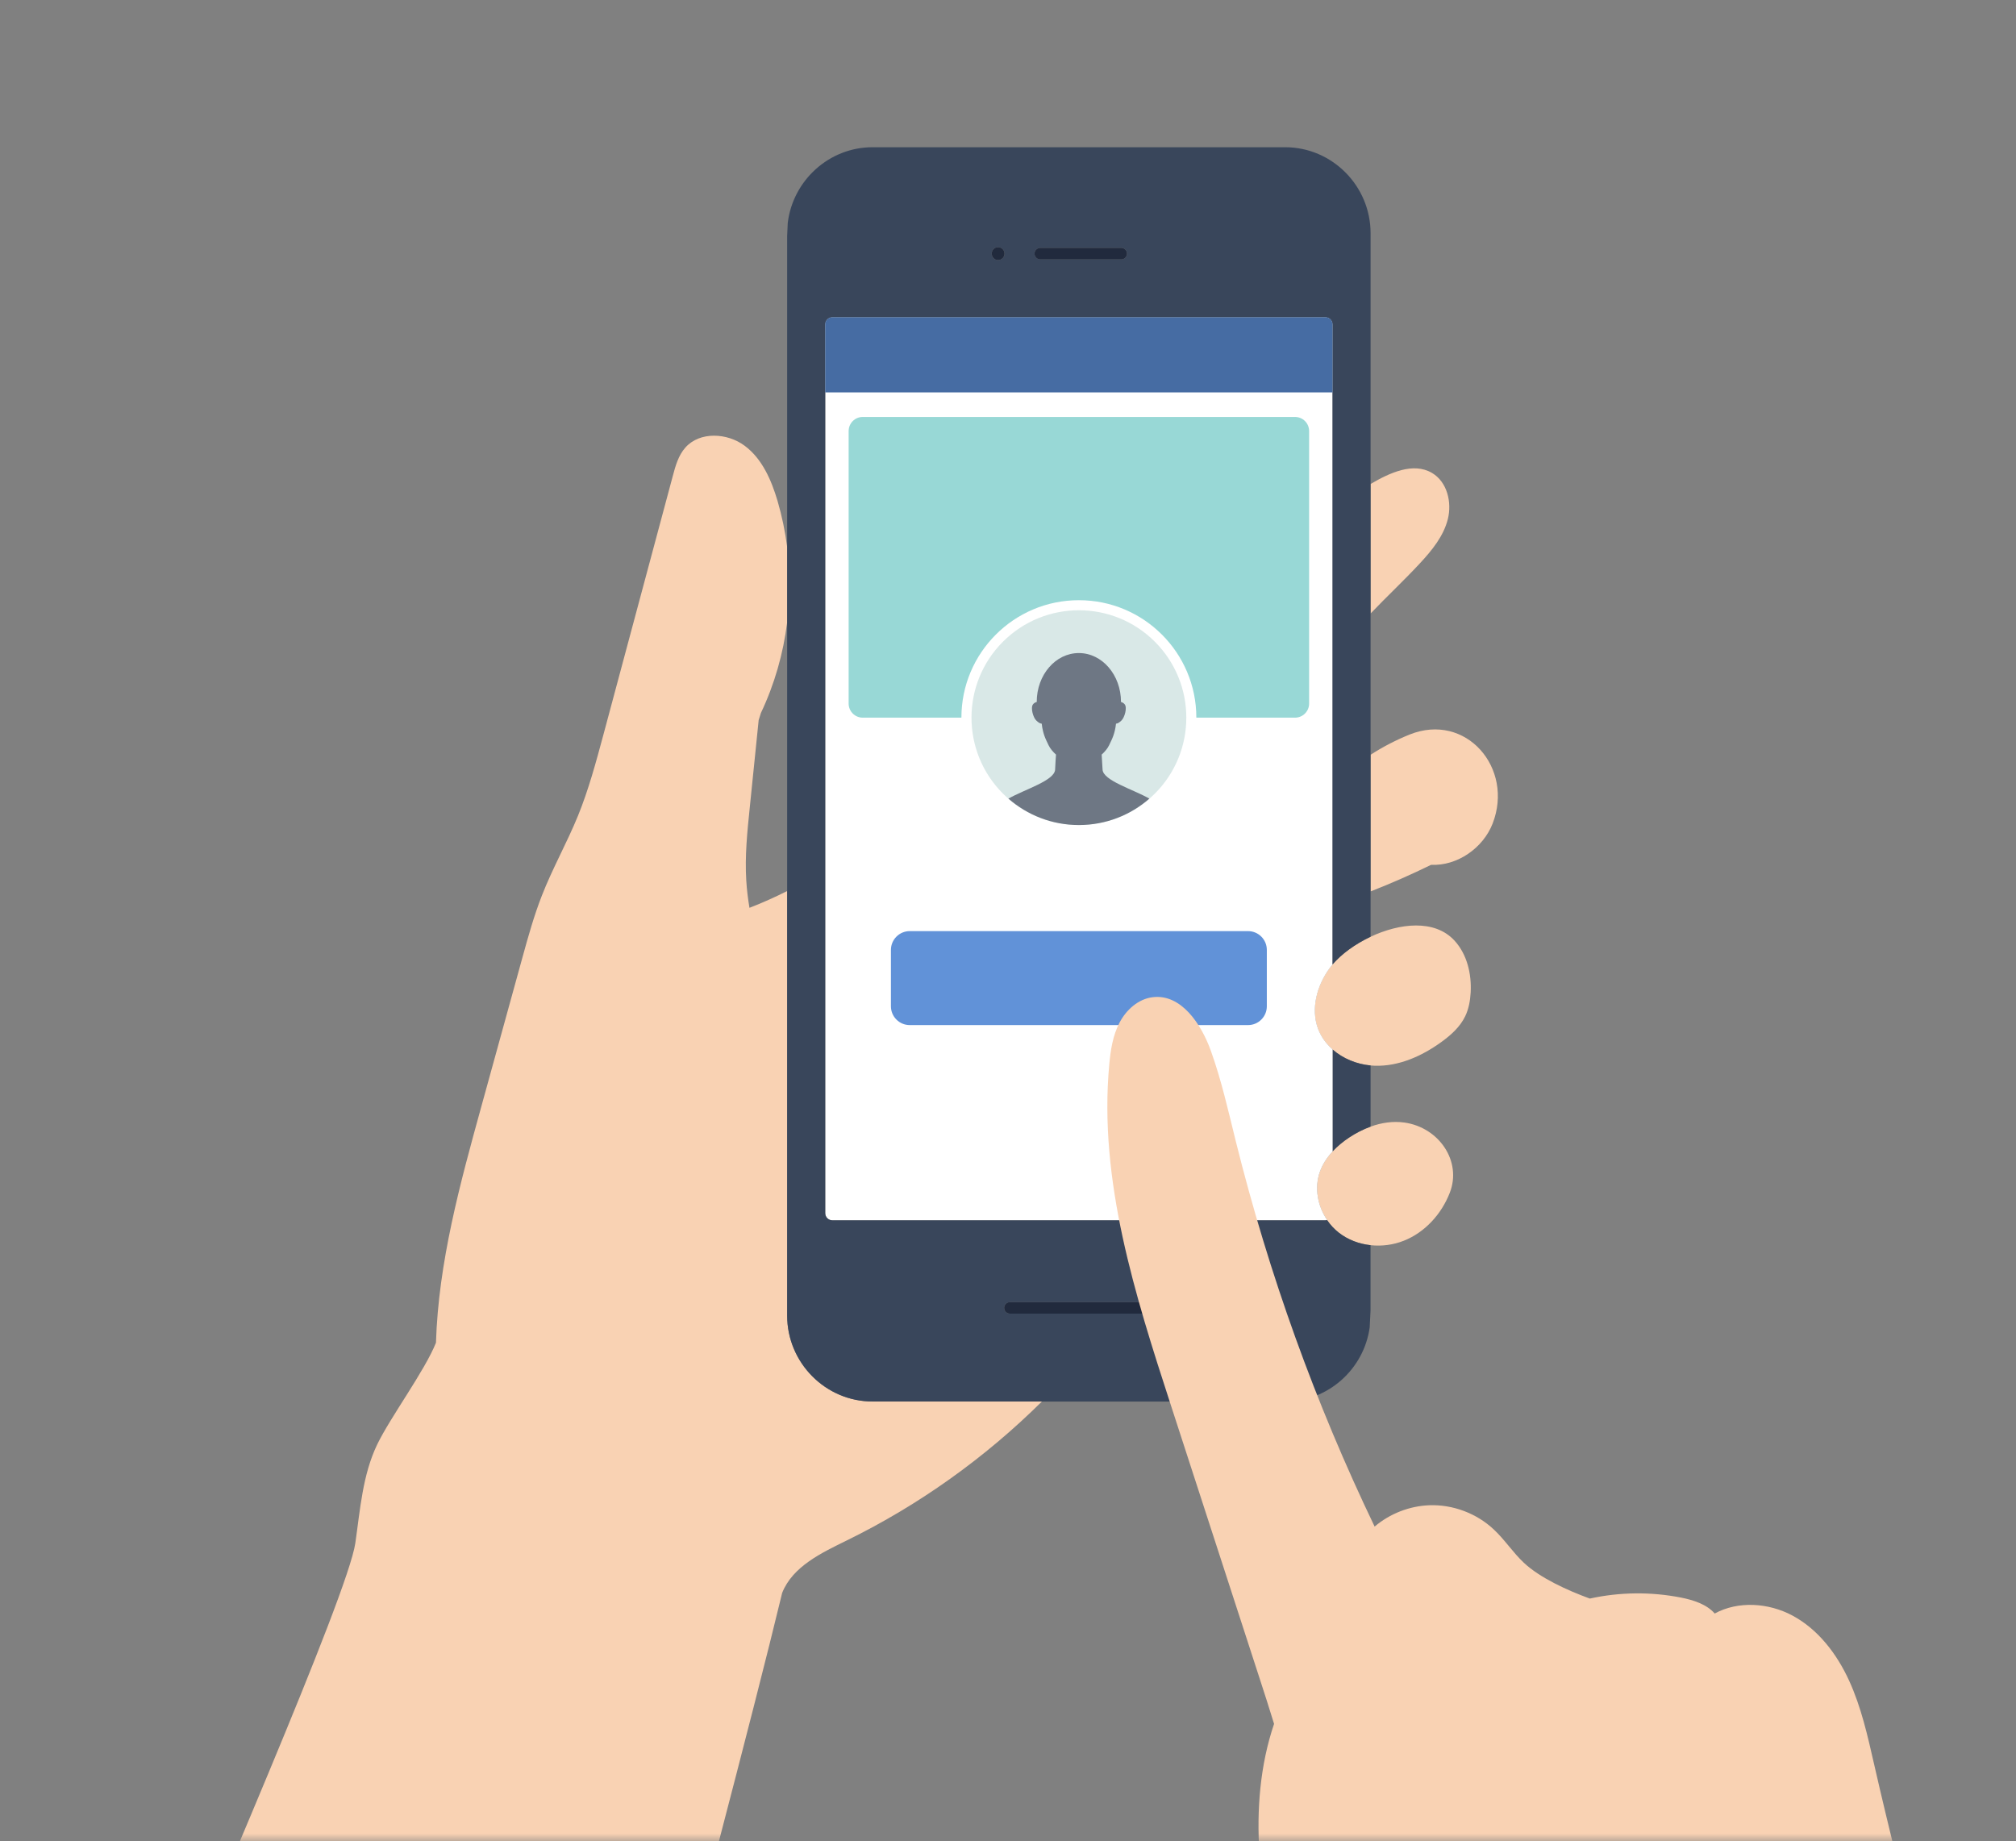 <svg width="127" height="116" viewBox="0 0 127 116" fill="none" xmlns="http://www.w3.org/2000/svg">
<rect x="0" y="0" width="127" height="116" fill="#808080" stroke="none"/>
<mask id="mask0_143_5394" style="mask-type:alpha" maskUnits="userSpaceOnUse" x="0" y="0" width="127" height="117">
<rect y="0.001" width="127" height="116" fill="#D9D9D9"/>
</mask>
<g mask="url(#mask0_143_5394)">
<g clip-path="url(#clip0_143_5394)">
<path d="M86.341 59.012C85.367 59.471 84.503 60.102 83.944 60.759C83.875 60.839 83.813 60.916 83.754 60.996C82.955 62.085 82.555 63.55 83.029 64.817C83.221 65.323 83.541 65.761 83.947 66.111C84.598 66.685 85.462 67.04 86.341 67.12C86.427 67.129 86.516 67.135 86.605 67.138C88.111 67.185 89.567 66.534 90.787 65.652C91.397 65.214 91.977 64.696 92.303 64.018C92.525 63.556 92.616 63.041 92.646 62.529C92.711 61.357 92.421 60.119 91.628 59.255C90.382 57.899 88.173 58.151 86.341 59.012Z" fill="#F9D2B3"/>
<path d="M88.472 70.716C87.753 70.615 87.025 70.725 86.341 70.974C85.865 71.145 85.412 71.382 84.991 71.66C84.612 71.912 84.251 72.205 83.944 72.54C83.597 72.912 83.316 73.336 83.147 73.812C82.786 74.822 82.999 75.976 83.606 76.861C83.807 77.163 84.059 77.432 84.346 77.657C84.92 78.104 85.619 78.365 86.341 78.442C87.043 78.519 87.771 78.424 88.431 78.163C89.766 77.637 90.808 76.482 91.329 75.144C92.107 73.161 90.657 71.024 88.472 70.716Z" fill="#F9D2B3"/>
<path d="M89.467 35.468C90.216 34.66 90.938 33.772 91.207 32.707C91.477 31.641 91.163 30.357 90.216 29.797C89.029 29.093 87.537 29.788 86.341 30.49V38.648C87.368 37.573 88.457 36.558 89.467 35.468Z" fill="#F9D2B3"/>
<path d="M88.792 46.276C87.937 46.622 87.114 47.048 86.341 47.548V56.156C87.635 55.653 88.907 55.09 90.154 54.481C91.796 54.558 93.424 53.433 94.028 51.885C95.39 48.389 92.35 44.846 88.792 46.276Z" fill="#F9D2B3"/>
<path d="M86.341 67.12V70.974C85.865 71.145 85.412 71.382 84.991 71.66C84.612 71.912 84.251 72.205 83.944 72.54V66.113C84.595 66.685 85.459 67.04 86.338 67.12H86.341Z" fill="#39465B"/>
<path d="M49.587 82.87V56.132C48.814 56.523 48.024 56.875 47.213 57.189C47.118 56.618 47.047 56.046 47.012 55.466C46.917 53.939 47.074 52.409 47.231 50.884C47.417 49.043 47.606 47.205 47.793 45.364L47.935 44.914C48.788 43.114 49.344 41.178 49.587 39.204V34.456C49.462 33.474 49.258 32.506 48.983 31.558C48.592 30.241 48.015 28.903 46.914 28.083C45.816 27.263 44.078 27.169 43.172 28.199C42.734 28.693 42.551 29.353 42.382 29.99C40.923 35.424 39.467 40.859 38.01 46.293C37.545 48.016 37.081 49.745 36.409 51.396C35.713 53.098 34.804 54.709 34.136 56.419C33.641 57.686 33.274 59.001 32.913 60.312C32.052 63.444 31.187 66.572 30.323 69.704C28.976 74.585 27.621 79.525 27.464 84.587C26.759 86.357 24.593 89.275 23.764 90.992C22.84 92.913 22.689 95.101 22.384 97.211C21.914 100.458 12.936 121.027 8.327 131.997H41.065C43.054 124.529 47.444 107.953 49.273 100.346C49.936 98.676 51.748 97.827 53.361 97.034C57.895 94.811 62.051 91.842 65.636 88.29H54.965C52.008 88.29 49.587 85.851 49.587 82.87Z" fill="#F9D2B3"/>
<path d="M83.947 66.11V72.54C83.6 72.912 83.319 73.336 83.15 73.812C82.789 74.822 83.002 75.976 83.609 76.861C83.576 76.87 83.538 76.876 83.502 76.876H52.437C52.192 76.876 51.99 76.672 51.99 76.426V20.435C51.99 20.186 52.192 19.985 52.437 19.985H83.502C83.751 19.985 83.949 20.186 83.949 20.435V60.759C83.881 60.839 83.819 60.916 83.76 60.995C82.961 62.085 82.561 63.55 83.035 64.817C83.227 65.323 83.547 65.761 83.952 66.11H83.947Z" fill="white"/>
<path d="M65.636 88.29H54.965C52.008 88.29 49.587 85.851 49.587 82.87V14.873L49.625 14.044C49.948 11.368 52.227 9.275 54.968 9.275H80.96C83.92 9.275 86.341 11.711 86.341 14.692V59.012C85.367 59.471 84.503 60.102 83.944 60.759V20.435C83.944 20.186 83.745 19.985 83.496 19.985H52.431C52.186 19.985 51.984 20.186 51.984 20.435V76.426C51.984 76.672 52.186 76.876 52.431 76.876H83.496C83.532 76.876 83.571 76.87 83.603 76.864C83.804 77.163 84.056 77.432 84.343 77.657C84.917 78.104 85.616 78.365 86.338 78.442V82.559L86.285 83.622C85.921 86.25 83.665 88.293 80.96 88.293H65.633L65.636 88.29ZM72.669 82.393C72.669 82.195 72.509 82.032 72.311 82.032H63.617C63.419 82.032 63.259 82.195 63.259 82.393C63.259 82.592 63.419 82.754 63.617 82.754H72.311C72.509 82.754 72.669 82.592 72.669 82.393ZM70.996 15.977C70.996 15.778 70.837 15.616 70.638 15.616H65.529C65.334 15.616 65.171 15.778 65.171 15.977C65.171 16.175 65.334 16.341 65.529 16.341H70.638C70.837 16.341 70.996 16.178 70.996 15.977ZM63.28 15.977C63.28 15.755 63.099 15.571 62.877 15.571C62.655 15.571 62.475 15.755 62.475 15.977C62.475 16.199 62.655 16.385 62.877 16.385C63.099 16.385 63.28 16.202 63.28 15.977Z" fill="#39465B"/>
<path d="M72.311 82.032C72.509 82.032 72.669 82.195 72.669 82.393C72.669 82.592 72.509 82.754 72.311 82.754H63.617C63.419 82.754 63.259 82.592 63.259 82.393C63.259 82.195 63.419 82.032 63.617 82.032H72.311Z" fill="#212A3D"/>
<path d="M70.638 15.616C70.837 15.616 70.996 15.778 70.996 15.977C70.996 16.175 70.837 16.341 70.638 16.341H65.529C65.334 16.341 65.171 16.178 65.171 15.977C65.171 15.776 65.334 15.616 65.529 15.616H70.638Z" fill="#212A3D"/>
<path d="M62.877 15.571C63.099 15.571 63.28 15.755 63.28 15.977C63.28 16.199 63.099 16.385 62.877 16.385C62.655 16.385 62.475 16.202 62.475 15.977C62.475 15.752 62.655 15.571 62.877 15.571Z" fill="#212A3D"/>
<path d="M51.984 20.435V24.721H83.944V20.435C83.944 20.186 83.745 19.985 83.496 19.985H52.431C52.186 19.985 51.984 20.186 51.984 20.435Z" fill="#466CA3"/>
<path d="M81.581 26.266H54.349C53.859 26.266 53.461 26.663 53.461 27.154V44.322C53.461 44.812 53.859 45.21 54.349 45.21H81.581C82.072 45.21 82.469 44.812 82.469 44.322V27.154C82.469 26.663 82.072 26.266 81.581 26.266Z" fill="#98D8D6"/>
<path d="M67.965 52.61C72.052 52.61 75.365 49.297 75.365 45.21C75.365 41.123 72.052 37.81 67.965 37.81C63.879 37.81 60.565 41.123 60.565 45.21C60.565 49.297 63.879 52.61 67.965 52.61Z" fill="white"/>
<path d="M72.751 49.995C75.394 47.352 75.394 43.068 72.751 40.425C70.109 37.783 65.825 37.783 63.182 40.425C60.54 43.068 60.54 47.352 63.182 49.995C65.825 52.637 70.109 52.637 72.751 49.995Z" fill="#D9E8E7"/>
<path d="M63.526 50.31C64.715 51.346 66.266 51.974 67.966 51.974C69.665 51.974 71.219 51.346 72.406 50.31C71.358 49.715 69.487 49.173 69.457 48.478C69.439 48.108 69.419 47.785 69.401 47.536C69.596 47.362 69.762 47.163 69.866 46.953C69.966 46.743 70.064 46.554 70.141 46.332C70.212 46.124 70.271 45.891 70.304 45.589C70.428 45.577 70.52 45.509 70.647 45.388C70.647 45.388 70.653 45.382 70.656 45.379C70.84 45.201 71.026 44.582 70.849 44.366C70.822 44.334 70.789 44.304 70.757 44.283C70.712 44.254 70.665 44.233 70.618 44.224V44.218C70.618 42.519 69.431 41.14 67.963 41.14C66.494 41.14 65.31 42.516 65.31 44.218V44.224C65.263 44.23 65.216 44.251 65.168 44.283C65.136 44.304 65.106 44.331 65.079 44.366C64.905 44.582 65.088 45.201 65.272 45.379C65.272 45.379 65.278 45.385 65.281 45.388C65.408 45.509 65.5 45.577 65.624 45.589C65.642 45.763 65.671 45.914 65.704 46.05C65.728 46.154 65.757 46.246 65.787 46.335C65.864 46.554 65.959 46.743 66.059 46.953C66.163 47.163 66.326 47.359 66.524 47.536C66.506 47.785 66.483 48.111 66.468 48.481C66.435 49.176 64.567 49.718 63.52 50.313L63.526 50.31Z" fill="#6E7784"/>
<path d="M78.621 58.657H57.309C56.656 58.657 56.125 59.187 56.125 59.841V63.393C56.125 64.047 56.656 64.577 57.309 64.577H78.621C79.275 64.577 79.805 64.047 79.805 63.393V59.841C79.805 59.187 79.275 58.657 78.621 58.657Z" fill="#6192D8"/>
<path d="M121.074 123.188C119.99 119.198 118.987 115.19 118.066 111.162C117.655 109.362 117.252 107.542 116.483 105.866C115.713 104.188 114.535 102.637 112.904 101.767C111.406 100.97 109.5 100.84 108.02 101.645C107.514 101.065 106.676 100.796 105.898 100.642C104.006 100.269 102.038 100.29 100.152 100.704C98.708 100.177 96.997 99.39 95.997 98.448C95.31 97.806 94.795 96.998 94.108 96.356C93.028 95.337 91.527 94.772 90.044 94.825C88.786 94.873 87.552 95.355 86.596 96.169C82.866 88.405 79.93 80.259 77.852 71.903C77.378 69.985 76.946 68.055 76.28 66.199C75.673 64.503 74.406 62.603 72.621 62.819C71.71 62.928 70.949 63.612 70.526 64.423C70.1 65.234 69.96 66.164 69.878 67.075C69.206 74.366 71.497 81.565 73.761 88.526C75.617 94.239 77.47 99.952 79.329 105.668C79.646 106.642 79.962 107.618 80.261 108.598C79.379 111.197 79.157 114.018 79.341 116.768C79.572 120.201 80.409 123.558 81.259 126.891C81.587 128.179 81.922 129.472 82.469 130.683C82.677 131.136 82.913 131.574 83.168 132H123.673C122.418 129.25 121.849 126.053 121.074 123.188Z" fill="#F9D2B3"/>
</g>
</g>
<defs>
<clipPath id="clip0_143_5394">
<rect width="148" height="148" fill="white" transform="translate(-8 -16)"/>
</clipPath>
</defs>
</svg>
